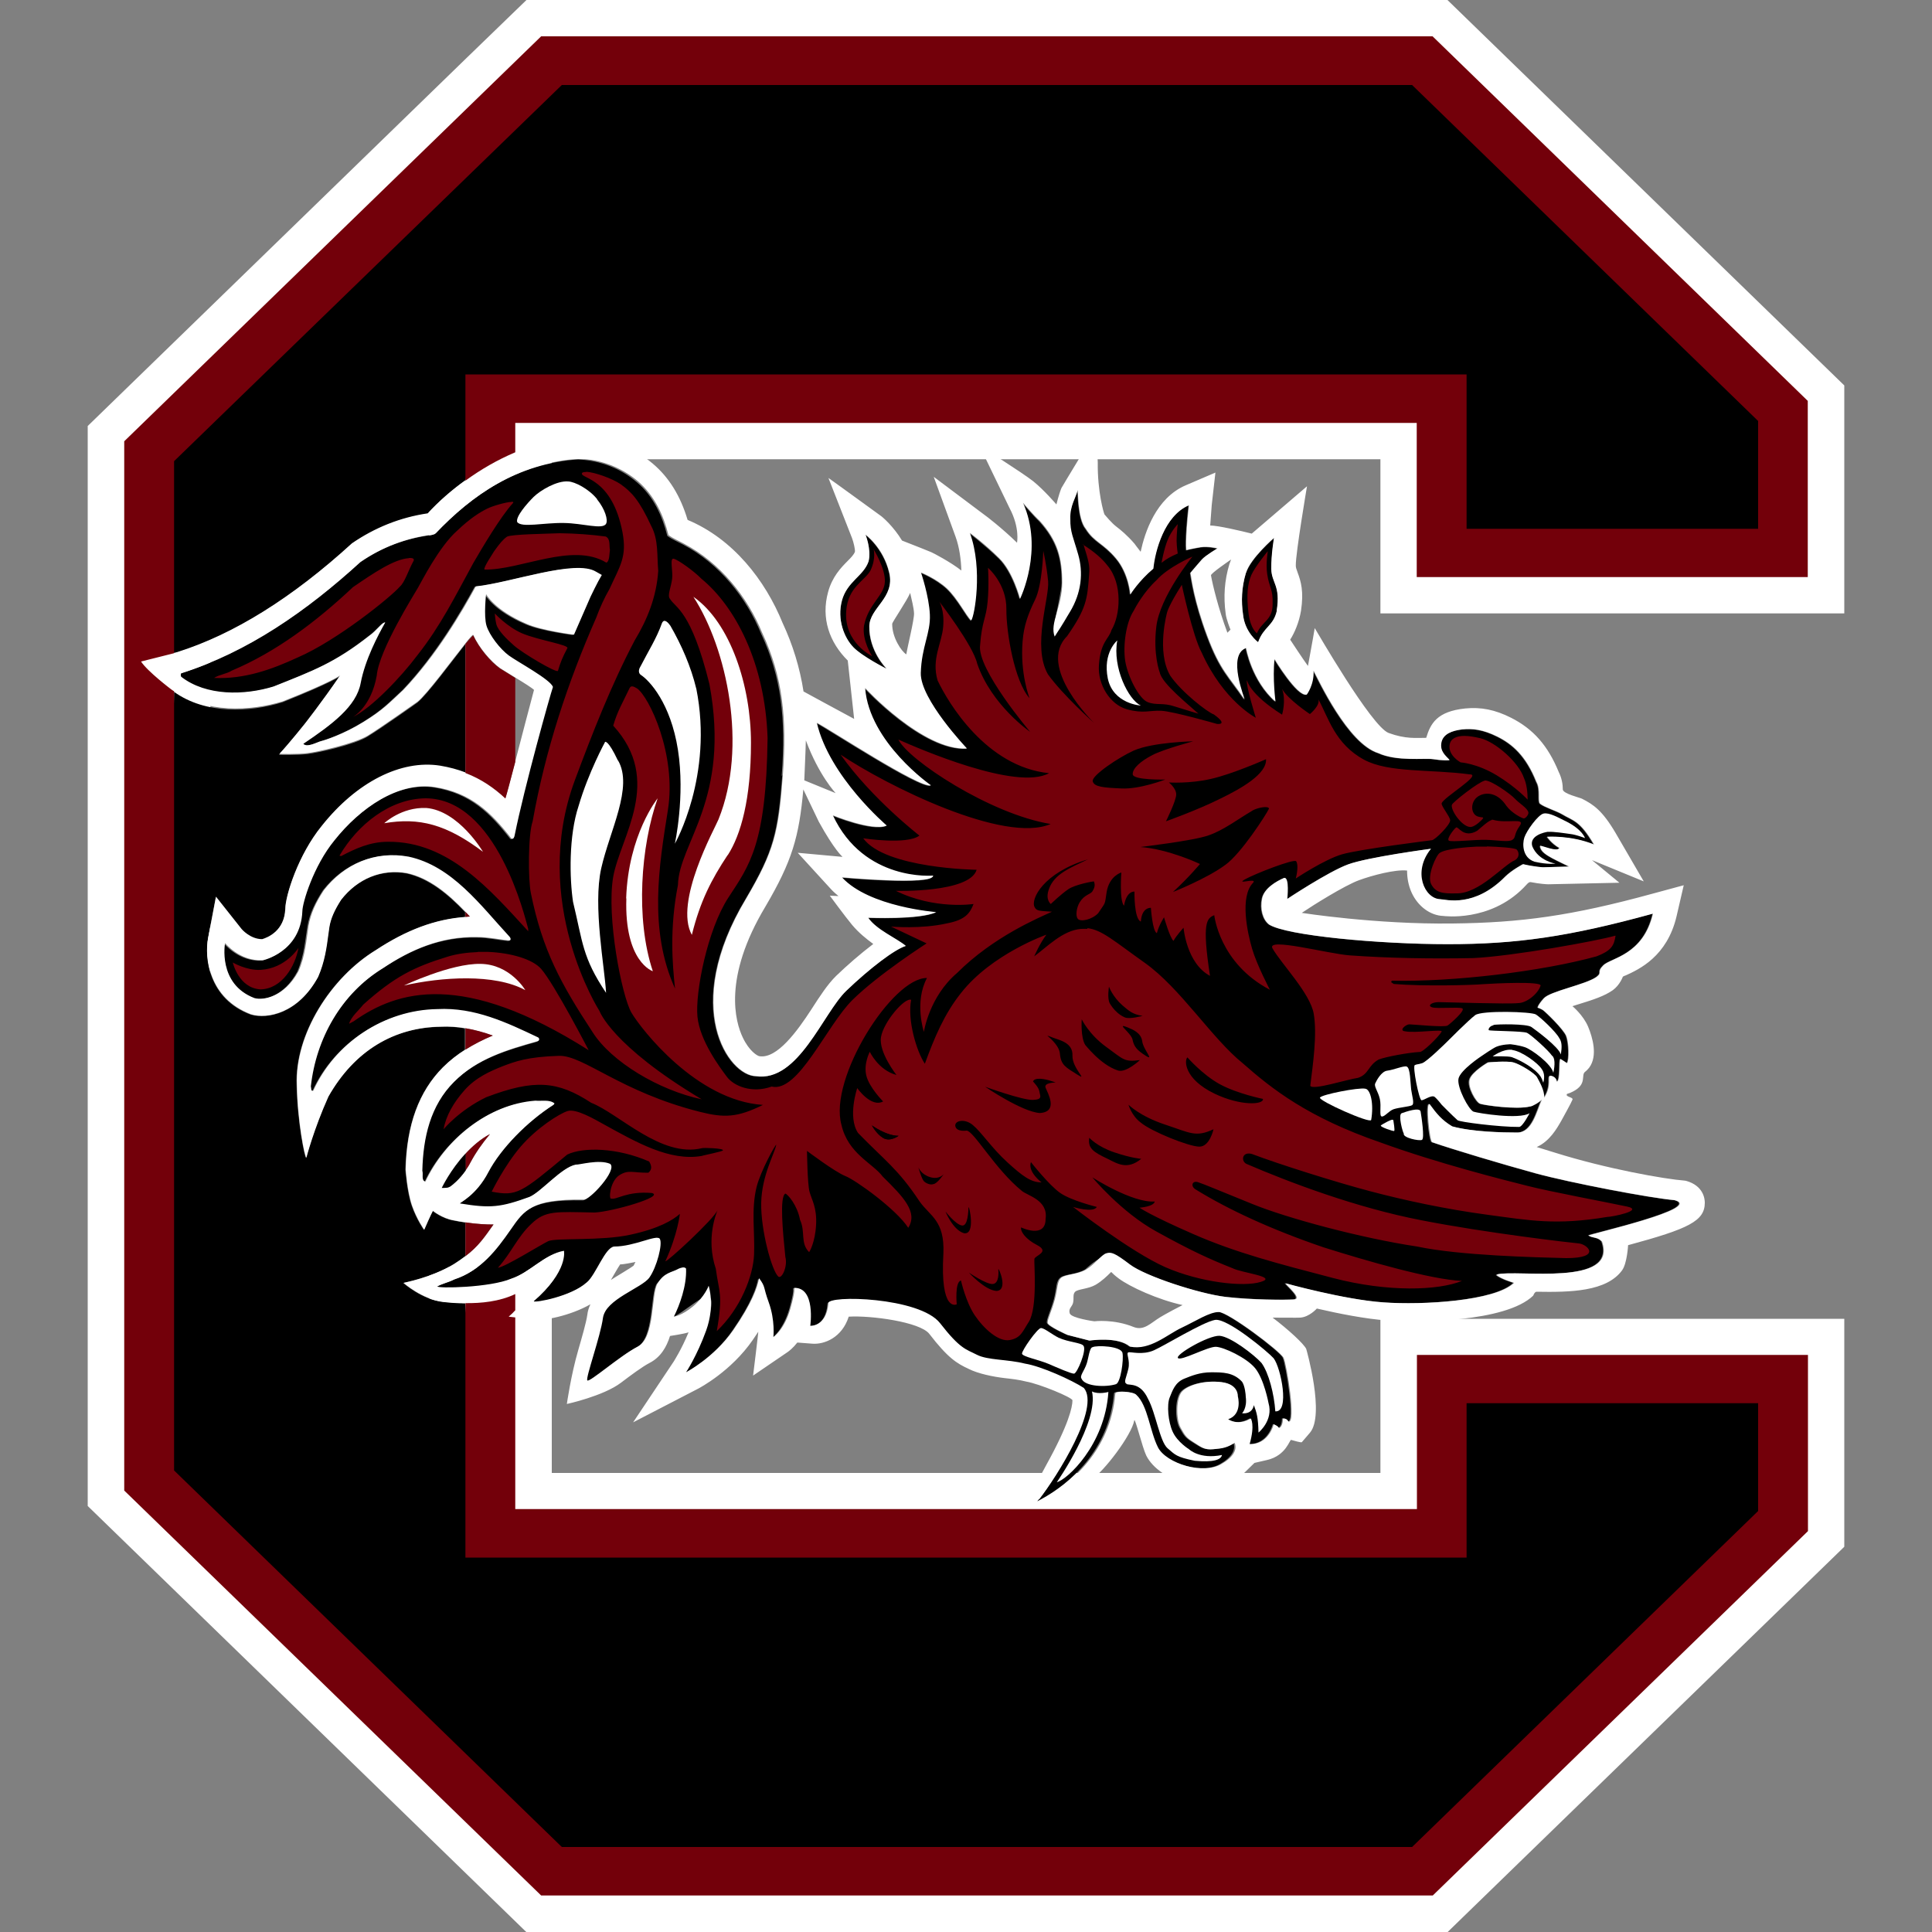 <?xml version="1.0" encoding="UTF-8"?>
<svg xmlns="http://www.w3.org/2000/svg" id="Layer_62" data-name="Layer 62" viewBox="0 0 100 100">
  <rect x="0" y="0" width="100" height="100" fill="#808080" stroke="none"/>
  <defs>
    <style>
      .cls-1 {
        fill: #fff;
      }

      .cls-2 {
        fill: #73000a;
      }
    </style>
  </defs>
  <path class="cls-1" d="M27.24,100l-22.7-22.05V22.05L24.16,2.99,27.25,0h47.67s20.54,19.95,20.54,19.95v11.8h-24.01v-7.98H28.56v.88l-1.15.49c-.77.33-1.51.75-2.21,1.26l-2.99,2.18v-11.09h55.58v7.99h11.32v-2.9l-16.79-16.3H29.84L10.89,24.68v50.64s18.95,18.4,18.95,18.4h42.48l16.79-16.3v-2.9h-11.32v7.99H22.21v-16.96l1.91.03s.07,0,.11,0c.68,0,1.23-.1,1.64-.29l2.69-1.28v12.23h42.89v-7.98h24.01v11.8l-20.54,19.95H27.24Z"></path>
  <g>
    <path d="M64.49,29.65c-.23.76-.25,1.48-.15,2.16.1.92.78,1.43.78,1.43.28-.8.79-.83.97-1.63.21-1.31-.27-1.43-.28-2.16-.01-.74.14-1.6.14-1.6,0,0-1.22,1.05-1.45,1.81"></path>
    <path d="M43.58,31.08c-.27,1,.13,1.94.58,2.41.45.47,1.7,1.11,1.7,1.11,0,0-.89-.89-.87-2.17.01-.96,1.34-1.47,1.03-2.77-.31-1.3-1.23-1.97-1.23-1.97,0,0,.31.76.16,1.38-.25.76-1.11,1.03-1.38,2.03"></path>
    <path d="M59.06,36.51c-2.15-4.6-2.61-1.36,0,0M27.35,48.09v.12M40.46,40.16c.22-2.97-.01-5.1-1.07-7.37-.76-1.86-2.16-3.62-4.03-4.6-.26-.14-.56-.26-.82-.45-.26-1.03-.71-2.05-1.59-2.79-.86-.73-1.9-1.11-3.02-1.17-3.16.21-5.53,1.86-7.44,3.87l-.17.05c-1.36.17-2.6.64-3.72,1.42-2.76,2.52-5.82,4.66-9.28,5.75-.03.05-.03.15,0,.19,1.29,1,3.26.97,4.79.5,2.05-.82,3.16-1.22,4.97-2.64.36-.25.71-.74.8-.67-.38.67-1.05,1.92-1.27,3.12-.22,1.21-1.47,2.14-2.97,3.15.2.22.74-.09.92-.14.18-.05,1.16-.35,2.21-1,1.05-.65,1.33-.99,2.06-1.66,1.73-1.82,3.03-4.06,3.74-5.35,1.83-.19,5.16-1.43,6.22-.76l.3.16c-.22.36-.59,1.12-.59,1.12l-.85,1.98s-1.65-.21-2.43-.55c-1.7-.72-2.12-1.55-2.12-1.55,0,0-.13,1.12.02,1.63.15.5.71,1.23,1.16,1.55.45.33,2.18,1.25,2.28,1.63-.13.35-1.48,5.17-1.98,7.67-.01.07-.06.24-.17.17-1.04-1.33-2.07-2.36-3.95-2.66-1.88-.29-3.86,1.07-5.21,2.76-1.09,1.33-1.65,3.23-1.66,3.67-.08,2.12-2.04,2.53-2.04,2.53-1.2.07-1.96-.89-1.96-.89,0,0-.4,2.12,1.52,2.85.46.13,1.56-.05,2.28-1.39.36-.84.41-1.69.52-2.34.11-.65.4-1.24.8-1.86,1.06-1.36,2.65-2.05,4.38-1.73,2.24.49,3.73,2.53,5.22,4.15.05.04.1.16.01.2-.54-.05-1.07-.18-1.66-.18-1.86-.04-3.43.64-4.88,1.61-2.17,1.33-3.48,3.67-3.75,6.13.03.07-.01.27.13.22,1.13-2.49,3.68-4.18,6.42-4.22,1.93-.1,3.6.7,5.22,1.47.06.05.07.13,0,.18-1.56.44-3.14.89-4.36,2.12-1.22,1.22-1.6,2.87-1.64,4.6.06.17-.07.5.16.56,1.03-2.19,3.25-4.01,5.69-4.19.31.03.73-.07.99.14l-.03.06c-1.37.87-2.75,2.28-3.39,3.5-.64,1.23-1.51,1.58-1.47,1.62,1.59.26,2.12.2,3.6-.34.62-.25,1.67-1.53,2.39-1.67.17.03,1.2-.29,1.78-.04.4.32-1.09,1.92-1.38,1.85-2.65-.04-3.04.51-3.77,1.56-.73,1.05-1.54,2.11-2.87,2.54-.3.16-.64.21-.93.39,0,.11,2.76.07,3.85-.4.99-.33,1.7-1.26,2.72-1.44,0,0,.24,1.06-1.57,2.61.05.1,1.95-.25,2.76-.98,6.21-4.4,1.95-1.14.83,1.84-.13.97-.91,3.1-.81,3.23.1.13,1.7-1.28,2.61-1.75.91-.47.68-2.71,1.03-3.28,1.55-1.69,1.52.33.84,1.73,1.18-.6,2.66-2.43,1.67.72-.47,1.3-1.04,2.16-1.04,2.16,0,0,1.46-.75,2.45-2.19.99-1.43,1.25-2.24,1.33-2.68.35.47.2.43.5,1.25.34.94.23,1.8.23,1.8,0,0,.57-.39.89-1.51.25-.9.2-1.03.17-1.04,1.14-.05.86,1.96.86,1.96,0,0,.84.07.94-1.16-.07-.44,4.73-.33,5.78,1.03,1.05,1.36,1.34,1.34,1.9,1.63.56.29,1.6.24,2.5.46.84.14,2.44.86,3.05,1.26.85,1.01-1.38,4.56-2.31,5.76-.02.03-.04.06-.06.08.06-.04.13-.07.2-.11,1.47-.8,3.52-2.53,3.77-5.48.01-.15.94-.11,1.09.07.59.54.71,1.9,1.12,2.72.42.81,2.39,1.46,3.34.83,0,0,.86-.46.63-1.06-.38.25-.61.29-1.08.33-.47.04-.64-.12-1.02-.35-.38-.24-.44-.31-.69-.76-.25-.45-.24-1.56.09-1.89.33-.33,1.18-.58,2.05-.47.87.11.83.73.83.73,0,0,.25.92-.51,1.19.59.36,1.18-.05,1.18-.05,0,0,.23.31-.06,1.33,1,.03,1.25-1.03,1.25-1.03,0,0,.24.09.27.2.22-.09.2-.49.2-.49,0,0,.2-.05.29.15.42.13-.09-2.96-.25-3.3-.16-.34-2.86-2.37-3.35-2.37-.49,0-1.18.47-1.92.81-.74.34-1.65,1.19-2.68.98-.62-.53-2.09-.31-2.09-.31l-1.13-.29s-1.02-.44-1.04-.63c-.02-.18.21-.63.37-1.22.15-.61.1-.94.34-1.12.24-.18.84-.15,1.28-.42,1.03-.93,1.45-.88,2.27-.26.79.6,3.57,1.51,4.96,1.68,1.39.16,3.04.16,3.52.14.48-.03-.35-.7-.43-.84,0,0,3.04.84,5.07.99,2.03.15,5.8-.07,6.76-1.01,0,0-.64-.18-.9-.4l.05-.04c1.02-.26,6.25.65,5.41-1.7-.22-.25-.47-.16-.69-.32.06-.07,5.98-1.41,4.46-1.82-1.25-.1-5.41-.9-7.2-1.39-1.78-.49-4.16-1.2-5.36-1.61-.14-.06-.35-2.07-.13-1.97.36.49.62.82,1.17,1.15,1.06.29,2.61.31,3.37.32.77,0,1-1.09,1.27-1.71-.11.14-.5.36-.6.36-.72.18-2.39-.06-2.59-.14-.2-.07-.68-.87-.54-1.27.14-.4.95-.87.95-.87,0,0,.97-.09,1.31,0,.34.09,1.1.55,1.22.77.11.21.39.67.37,1.06.42-.67.14-1.06.32-1.14.09,0,.31.07.35.31.19-.1.09-1.06.18-1.18,0,0,.18.11.34.22.13-.16.1-1.07-.04-1.42-.15-.35-1.03-1.21-1.2-1.33-.17-.1-.27-.12-.27-.12,0,0-.02-.1.31-.48.33-.38,2.17-.71,2.74-1.12.32-.25-.03-.22.35-.6.38-.38,2.06-.51,2.56-2.67-4.36,1.2-7.08,1.58-10.61,1.58s-8.37-.44-9.26-1.02c-.33-.26-.47-.81-.36-1.33.11-.53.74-.9,1.14-1.07.29-.05.16,1.09.16,1.09,0,0,2.12-1.41,3.15-1.79,1.03-.38,4.29-.81,4.29-.81-.98,1.2-.33,2.58.47,2.61.35.02,1.78.45,3.39-1.18.34-.34.91-.64.91-.64.62.15,1.03.16,1.03.16l1.35-.03c-.92-.46-1.47-.68-1.5-1.07.04-.04.89.34,1,.11-.42-.24-.64-.58-.64-.58,0,0,1.23-.09,2.43.4-.74-1.27-1.08-1.22-1.67-1.58-.3-.17-.87-.34-1.12-.53-.15-.14.04-.73-.19-1.13-.54-1.36-1.25-1.96-2.01-2.34-.76-.38-1.3-.43-1.82-.38-.52.06-1,.23-1.09.68-.09.45.22.67.42.9.02.04-.42.03-.85-.04-.44-.07-1.87.13-2.83-.31-1.59-.5-3.1-3.8-3.36-4.27.03.74-.35,1.24-.35,1.24-.49.12-1.67-1.84-1.67-1.84-.11,1.01.05,2.2.05,2.2-1.23-1.08-1.52-2.77-1.52-2.77-1.01.38-.05,2.65-.08,2.67-.79-1.17-1.25-1.47-1.93-3.29-.68-1.82-.81-2.93-.87-3.26,0,0,.41-.49.6-.7.19-.21.8-.57.8-.57,0,0-.47-.12-.87-.06-.4.07-.74.15-.74.15,0,0-.08-.43.13-2.32-1.26.54-1.75,2.37-1.84,3.28-.78.66-1.19,1.33-1.19,1.33,0,0-.07-1.08-.74-1.87-.67-.79-1.12-.82-1.56-1.52-.44-.53-.39-2.04-.43-2-.07.36-.41.82-.38,1.5-.01.69.15.93.41,1.85.26.92.18,1.95-.43,2.96-1.48,2.78-.41-.74-.4-1.52,0-1.25-.23-2.16-1.16-3.19-.3-.28-.87-.95-.87-.95,1.1,2.43-.15,4.97-.15,4.97,0,0-.36-1.4-1.08-2.1-.73-.71-1.52-1.31-1.52-1.31.69,1.88.23,4.37.07,4.53-.24-.22-.69-1.12-1.25-1.65-.56-.52-1.35-.83-1.35-.83,0,0,.43,1.23.46,2.19.03.96-.44,1.65-.47,3.01-.04,1.36,2.39,3.91,2.39,3.91-2.27.13-5.27-3.13-5.27-3.13.21,2.81,3.41,5.04,3.41,5.04-.59.16-5.28-2.92-5.91-3.24.64,2.79,3.62,5.32,3.62,5.32-.73.32-2.79-.53-2.79-.53,1.61,3.45,5.19,3.12,5.19,3.12,0,.52-4.72.09-4.72.09,1.41,1.54,4.88,1.8,4.88,1.8-.86.4-3.52.28-3.52.28.43.63,1.48,1.06,1.95,1.46-.57.17-1.87,1.16-3.08,2.32-1.21,1.16-2.48,4.74-4.67,4.42-1.41-.02-3.91-3.55-.51-9.2,1.45-2.46,1.66-3.41,1.89-6.38"></path>
    <path d="M73.09,3.44H29.07L7.81,23.4l1.2,10.42.15-.04c2.92-.92,5.95-2.81,9.04-5.63,1.18-.81,2.49-1.34,3.92-1.55.56-.61,1.23-1.2,1.97-1.73l1.08-4.42,49.43-.12.6,7.63,17.12.84-.24-7.01L73.09,3.44Z"></path>
    <path d="M74.83,79.64l-49.79-.36-.96-11.82c-.42,0-.82-.03-1.14-.07-1.09-.11-2.07-.98-2.07-.98,0-.01,1.47-.28,2.62-.98.23-.14.42-.28.59-.41v-1.74c-.2-.03-.4-.06-.63-.11-.58-.1-1.06-.49-1.06-.49,0,0-.12.21-.45.98,0,0-.38-.53-.63-1.25-.25-.72-.33-1.87-.33-1.87.06-2.31.69-4.04,1.93-5.28.36-.36.75-.66,1.15-.92v-1.11c-.41-.07-.83-.11-1.26-.08-2.39.03-4.46,1.22-5.82,3.62-.76,1.69-1.14,3.16-1.14,3.16-.07,0-.45-1.86-.49-3.76-.11-2.62,1.75-5.56,4.08-6.98,1.59-1.05,3.09-1.61,4.64-1.72v-.26c-.9-.94-1.87-1.74-3.03-2-1.29-.23-2.54.27-3.4,1.38-.34.53-.54.97-.61,1.42-.02.13-.04.28-.06.43-.08.61-.19,1.36-.52,2.14-1.02,1.9-2.63,2.19-3.47,1.94-2.2-.82-2.4-2.96-2.21-3.97l.4-2.11,1.33,1.68s.44.52,1.06.53c.29-.09,1.15-.44,1.2-1.58.01-.71.68-2.8,1.88-4.28,1.8-2.27,4.1-3.44,6.13-3.11.48.08.91.2,1.31.35v-6.68c-.66.84-1.98,2.62-2.48,3.02-.02.02-1.89,1.34-2.58,1.76-.69.42-2.6.84-3.11.9-.51.06-1.47.04-1.47.04.56-.62,1.3-1.54,1.3-1.54,0,0,.9-1.15,1.84-2.52,0,0-.38.31-2.96,1.34-1.7.53-3.98.63-5.61-.54l-.67,40.33,20.07,21.27h44.69l18.87-19.17v-6.73l-17.12-.12v8.27Z"></path>
  </g>
  <g>
    <path class="cls-1" d="M71.82,58.05c-.07.03-.37.2-.35.21-.02.08.64.3.69.28.05-.03-.03-.46-.04-.55-.02-.09-.23.03-.3.06"></path>
    <path class="cls-1" d="M57.34,35.12c.28,1.32,1.71,1.4,1.71,1.4-.64-.29-1.48-1.98-1.22-3.37,0,0-.76.62-.49,1.97"></path>
    <path class="cls-1" d="M31.98,39.36c-.51-1.08-.66-.96-.66-.96,0,0-.86,1.57-1.37,3.31-.52,1.55-.47,3.77-.29,4.97.51,2.1.47,2.86,1.71,4.71-.07-1.32-.69-4.49-.25-6.45.44-1.95,1.67-4.2.87-5.58"></path>
    <path class="cls-1" d="M30.91,25.84c-.42-.53-1.16-.91-1.5-.92-.58-.05-1.43.45-1.79.8-.36.36-.94,1.03-.85,1.3.22.31,1.38.03,2.41.05.99.01,2.01.36,2.19.04.11-.2-.05-.75-.47-1.27"></path>
    <path class="cls-1" d="M36.04,35.65c-.28-1.16-.76-2.25-1.34-3.26-.09-.13-.32-.42-.44-.13-.27.77-.73,1.49-1.09,2.2-.09.14-.16.33-.02.46.46.29,1.56,1.47,1.94,3.89.38,2.42-.16,4.86-.16,4.86,0,0,2.01-3.51,1.11-8.03"></path>
    <path class="cls-1" d="M60.05,68.18c-.48.29-.83.71-1.36.51-1.05-.43-2.05-.3-2.05-.3,0,0-1.19-.16-1.27-.41-.08-.25.12-.34.17-.54.06-.25-.03-.44.11-.58.14-.14.68-.14,1.06-.36.32-.19.57-.43.77-.63.07-.07-.02-.03.42.3.57.43,2.03,1.1,3.31,1.38-.11.05-.92.48-1.16.63M66.09,31.61c-.18.8-.69.83-.97,1.63,0,0-.69-.5-.78-1.43-.1-.68-.08-1.4.15-2.16.23-.76,1.45-1.81,1.45-1.81,0,0-.15.87-.14,1.6.01.74.49.85.28,2.16M63.44,31.76c.03.3.25.83.25.83l-.16.16c-.47-1.26-.76-2.46-.85-2.97-.02-.1,1.04-.82,1.04-.82,0,0-.08.23-.09.25-.25.83-.31,1.67-.19,2.55M46.91,33.87c-.25-.15-.74-.88-.73-1.58,0-.09.76-1.19.93-1.6.07.32.19.77.2,1.06.01.33-.34,1.73-.4,2.12M45.86,34.6s-1.25-.63-1.7-1.11c-.45-.47-.85-1.41-.58-2.41.27-.99,1.12-1.27,1.38-2.03.15-.62-.16-1.38-.16-1.38,0,0,.93.67,1.23,1.97.31,1.3-1.02,1.81-1.03,2.77-.02,1.28.87,2.17.87,2.17M43.27,41.06l-1.64-.67c0-.07.07-1.53.08-2.07.68,1.83,1.55,2.74,1.55,2.74M43.59,44.35l-2.3-.21,1.71,1.87c.13.15.4.37.4.37l-.45-.02s.81,1.1,1.16,1.52c.36.42.7.69,1.09.98-.66.5-1.36,1.11-1.92,1.65-.44.43-.85,1.06-1.28,1.73-.74,1.14-1.78,2.57-2.69,2.43-.12-.02-.53-.27-.86-.96-.39-.81-1.05-3.09,1.17-6.79,1.38-2.35,1.74-3.6,1.96-6.06l.8,1.67c.81,1.47,1.22,1.81,1.22,1.81M24.09,59.72c.36-.39.79-.76,1.27-1.02-.41.49-.75.99-1.01,1.47-.08.16-.17.29-.26.42-.32.46-.66.73-.79.82-.16.11-.41.06-.44.08,0,0,.44-.93,1.22-1.77M32.08,65.45c.28-.02.56-.08.81-.13-.03.07-.07.13-.1.19-.09.09-.98.61-1.17.74.06-.1.37-.65.47-.79M87.21,61.11c-1.05-.08-4.05-.61-6.73-1.45l-.94-.29c.67-.3,1.04-.95,1.29-1.39.07-.13.51-.92.56-1.06.06-.14-.4-.14-.28-.3.11-.03.21-.07.32-.13.73-.38.39-.84.61-1.01.09-.07.16-.15.21-.21.47-.62.17-1.6-.05-2.13-.26-.61-.81-1.06-.81-1.06.14-.05.29-.09.41-.13.65-.2,1.26-.4,1.68-.7.37-.27.52-.7.52-.7.05-.02.09-.05.14-.06.7-.32,2.15-.98,2.64-3.07l.37-1.6-1.59.43c-4.23,1.16-6.85,1.51-10.38,1.55-4,.05-7.8-.55-7.8-.55.56-.38,2.2-1.41,2.96-1.69.68-.25,1.88-.57,2.49-.5,0,.39.07.77.23,1.13.33.73.98,1.2,1.65,1.22.01,0,2.38.33,4.15-1.46.17-.17.26-.32.38-.29.47.09.8.11.9.11l3.68-.08-1.42-1.17,2.68,1.1-1.46-2.51c-.69-1.17-1.15-1.47-1.74-1.77-.09-.05-.99-.26-.99-.48,0-.26-.05-.58-.21-.9-.56-1.37-1.32-2.23-2.47-2.81-.83-.42-1.56-.56-2.37-.48-1.47.15-1.8.79-2.02,1.52-.53,0-1.06.07-1.94-.25-.89-.32-3.78-5.36-3.83-5.43,0,0-.14.84-.35,1.96-.21-.28-.92-1.36-.92-1.36.22-.35.46-.89.56-1.5.15-.99,0-1.51-.18-1.99-.06-.17-.09-.24-.09-.35-.01-.63.58-4.1.58-4.1,0,0-2.16,1.85-2.86,2.45-.55-.14-1.75-.42-2.15-.42l.08-1.07.19-1.67-1.54.66c-1.54.66-2.12,2.45-2.33,3.44-.16-.2-.32-.42-.32-.42-.38-.44-.7-.7-.96-.9-.22-.17-.53-.54-.59-.61-.04-.07-.37-1.18-.35-2.7-.02-.56-.08-1.65-.08-1.65,0,0-1.77,2.91-1.8,2.98-.14.34-.26.85-.26.85,0,0-.63-.74-1.2-1.2-.57-.45-2.79-1.85-2.79-1.85l1.56,3.23c.55,1.03.39,1.8.39,1.8-.77-.75-1.63-1.41-1.67-1.43l-2.64-1.98,1.13,3.1c.2.55.28,1.18.3,1.75-.56-.44-1.46-.91-1.56-.95,0,0-.93-.38-1.51-.6-.45-.74-1.01-1.22-1.1-1.28,0,0-2.71-1.97-2.71-1.96l1.22,3.11c.08.21.17.6.15.71-.05.14-.19.29-.38.48-.34.34-.8.82-1.01,1.61-.37,1.35.07,2.6,1.02,3.54l.33,3.02c-.77-.41-2.62-1.42-2.62-1.42-.19-1.23-.56-2.43-1.08-3.54-.9-2.22-2.57-4.36-4.92-5.34-.37-1.24-.96-2.2-1.8-2.91-1-.85-2.25-1.34-3.68-1.41-1.16.03-2.32.32-3.42.78-.92.39-1.79.89-2.58,1.47-.74.53-1.41,1.12-1.97,1.73-1.43.21-2.74.74-3.92,1.55-3.09,2.82-6.12,4.71-9.04,5.63l-.15.04-1.71.43c.34.52,1.56,1.44,1.56,1.44.05.04.11.06.15.1,1.63,1.16,3.92,1.06,5.61.54,2.58-1.02,2.96-1.34,2.96-1.34-.94,1.38-1.84,2.52-1.84,2.52,0,0-.74.93-1.3,1.54,0,0,.95.03,1.46-.04.52-.06,2.42-.49,3.11-.9.69-.42,2.56-1.75,2.58-1.76.5-.4,1.81-2.19,2.48-3.02.23-.3.39-.47.4-.44.31.67.9,1.36,1.39,1.72.07.05.42.26.79.49.43.26.89.55.97.64-.24.88-.64,2.44-.97,3.7-.24.92-.44,1.68-.51,1.89-.56-.54-1.23-1-2.07-1.32-.39-.15-.83-.27-1.31-.35-2.03-.32-4.33.85-6.13,3.12-1.2,1.47-1.87,3.57-1.88,4.28-.04,1.14-.9,1.49-1.2,1.58-.62,0-1.06-.52-1.06-.52l-1.33-1.68-.4,2.11c-.19,1.02.01,3.15,2.22,3.98.84.25,2.44-.05,3.47-1.94.34-.78.44-1.53.52-2.14.02-.16.04-.3.06-.43.07-.45.27-.89.61-1.42.86-1.11,2.12-1.61,3.4-1.38,1.16.25,2.13,1.06,3.03,2,.08.08.15.16.23.25-.08,0-.15.01-.23.02-1.55.11-3.05.67-4.64,1.72-2.32,1.42-4.19,4.36-4.08,6.98.03,1.9.41,3.76.49,3.76,0,0,.38-1.47,1.14-3.16,1.36-2.4,3.43-3.59,5.82-3.62.43-.02.85.01,1.26.08.48.08.95.22,1.42.38-.48.2-.96.44-1.42.73-.4.25-.79.55-1.15.91-1.24,1.25-1.88,2.98-1.93,5.29,0,0,.08,1.15.33,1.87.25.72.63,1.25.63,1.25.33-.76.45-.98.45-.98,0,0,.48.39,1.06.49.22.05.43.08.63.11.59.09,1.07.11,1.45.11-.47.65-.77,1.12-1.45,1.63-.17.13-.36.26-.59.41-1.14.71-2.62.97-2.62.98,0,0,.98.87,2.07.98.32.03.72.06,1.14.07.82.01,1.76-.08,2.58-.47.18-.08.36-.19.53-.31,0,0,.08.49-.53,1.15-.1.1-.21.21-.34.33l.34.04.91.1c.49.11,1.94-.19,2.97-.78-.08.17-.14.35-.16.54-.06.42-.29,1.2-.47,1.83-.38,1.3-.59,2.79-.59,2.79,0,0,1.89-.41,2.8-1.1.49-.37,1.1-.83,1.49-1.03.56-.29.87-.81,1.05-1.39,0,0,.74-.11.96-.19-.37.9-.76,1.49-.76,1.5l-2.11,3.16,3.38-1.75c.07-.04,1.69-.89,2.81-2.51.1-.15.2-.29.29-.43,0,.08-.27,2.27-.27,2.27l1.79-1.22c.07-.05.27-.2.5-.49l.79.06c.61.04,1.52-.31,1.87-1.4,1.14-.07,3.69.27,4.17.89.97,1.26,1.43,1.53,2.03,1.81.49.25,1.27.41,1.87.48.35.04.73.08,1.12.18.68.12,2.38.82,2.39.97,0,.35-.2,1.26-1.34,3.32-.18.32-.27.52-1.05,1.93,0,0,.29-.05.67-.13.93-1.19,3.17-4.75,2.31-5.76-.61-.4-2.21-1.13-3.05-1.26-.9-.23-1.93-.17-2.49-.46-.56-.29-.85-.28-1.9-1.63-1.05-1.36-5.85-1.47-5.78-1.03-.11,1.23-.94,1.16-.94,1.16,0,0,.29-2.01-.85-1.96.03.01.08.14-.17,1.04-.31,1.12-.89,1.51-.89,1.51,0,0,.1-.86-.24-1.8-.3-.82-.15-.78-.5-1.25-.08.44-.34,1.25-1.33,2.68-.99,1.43-2.45,2.19-2.45,2.19,0,0,.57-.86,1.04-2.16.47-1.3.13-2.32.13-2.32,0,0-.2.56-.8,1.06-.6.5-1,.54-1,.54.29-.58.67-1.59.63-2.49-.09-.11-.26-.04-.37,0-.39.22-.75.19-1.1.76-.35.57-.12,2.81-1.03,3.28-.91.47-2.5,1.88-2.61,1.75-.1-.13.68-2.27.81-3.24.13-.96,2.01-1.54,2.4-2.08.39-.55.7-1.76.54-2.01-.16-.24-1.31.4-2.36.4-.47.04-.94,1.44-1.41,1.85-.8.73-2.71,1.08-2.76.98,1.81-1.56,1.57-2.61,1.57-2.61-1.01.18-1.73,1.11-2.72,1.44-1.09.47-3.86.52-3.84.4.29-.17.63-.23.93-.39,1.33-.43,2.14-1.49,2.87-2.54.72-1.05,1.12-1.59,3.77-1.56.29.07,1.78-1.53,1.38-1.85-.58-.25-1.6.06-1.78.04-.73.14-1.78,1.41-2.39,1.67-1.49.54-2.02.6-3.6.34-.04-.04.83-.39,1.47-1.62.64-1.22,2.02-2.63,3.39-3.5l.03-.06c-.26-.21-.67-.11-.99-.14-2.44.18-4.66,2-5.69,4.19-.23-.06-.1-.39-.16-.56.04-1.73.42-3.38,1.64-4.6,1.22-1.23,2.8-1.68,4.36-2.12.07-.06.06-.13,0-.18-1.62-.77-3.29-1.57-5.22-1.47-2.74.04-5.29,1.73-6.42,4.22-.14.06-.1-.14-.13-.22.27-2.46,1.57-4.8,3.75-6.13,1.44-.96,3.02-1.65,4.88-1.6.59,0,1.11.13,1.66.18.09-.04.04-.15-.01-.2-1.49-1.61-2.97-3.66-5.22-4.14-1.73-.32-3.32.37-4.38,1.73-.41.62-.69,1.21-.8,1.86-.11.65-.15,1.5-.52,2.34-.73,1.34-1.82,1.52-2.28,1.39-1.92-.73-1.52-2.85-1.52-2.85,0,0,.76.96,1.96.89,0,0,1.95-.41,2.04-2.53,0-.43.57-2.34,1.66-3.67,1.34-1.69,3.33-3.06,5.21-2.76,1.88.3,2.91,1.33,3.95,2.66.11.07.16-.1.17-.17.5-2.49,1.85-7.31,1.98-7.67-.11-.38-1.83-1.3-2.28-1.63-.45-.33-1.01-1.05-1.16-1.55-.15-.51-.02-1.63-.02-1.63,0,0,.42.83,2.12,1.55.78.34,2.43.55,2.43.55l.86-1.97s.36-.76.58-1.12l-.3-.17c-1.07-.66-4.39.57-6.22.76-.71,1.3-2.01,3.53-3.74,5.35-.73.67-1.02,1.02-2.06,1.66-1.05.65-2.03.96-2.21,1-.18.04-.72.35-.92.14,1.5-1.01,2.75-1.94,2.97-3.15.23-1.21.89-2.46,1.27-3.13-.1-.07-.45.43-.8.67-1.81,1.42-2.92,1.82-4.97,2.64-1.53.47-3.5.5-4.79-.5-.03-.04-.03-.15,0-.19,3.46-1.09,6.52-3.23,9.28-5.75,1.12-.77,2.36-1.24,3.72-1.42l.17-.06c1.91-2.01,4.27-3.66,7.44-3.87,1.11.05,2.16.44,3.02,1.16.87.75,1.33,1.76,1.59,2.79.26.2.56.31.82.46,1.87.99,3.27,2.75,4.03,4.6,1.06,2.27,1.29,4.4,1.07,7.37-.22,2.97-.44,3.91-1.89,6.38-3.4,5.66-.9,9.18.51,9.2,2.19.32,3.46-3.26,4.67-4.42,1.21-1.16,2.51-2.15,3.08-2.32-.47-.4-1.52-.83-1.95-1.46,0,0,2.66.11,3.52-.29,0,0-3.47-.26-4.88-1.8,0,0,4.73.43,4.72-.09,0,0-3.58.33-5.19-3.12,0,0,2.06.84,2.79.53,0,0-2.97-2.52-3.62-5.32.63.31,5.32,3.4,5.91,3.24,0,0-3.2-2.22-3.41-5.04,0,0,3.01,3.26,5.27,3.13,0,0-2.43-2.55-2.39-3.91.04-1.36.51-2.05.47-3.01-.04-.96-.46-2.19-.46-2.19,0,0,.79.31,1.35.83.56.53,1.01,1.44,1.25,1.65.16-.16.62-2.65-.07-4.53,0,0,.8.59,1.52,1.31.72.7,1.08,2.1,1.08,2.1,0,0,1.24-2.53.15-4.97,0,0,.57.67.87.94.93,1.03,1.16,1.94,1.16,3.19s-.66,2.11-.39,2.8c0,0,.17-.26.79-1.28.61-1.01.69-2.05.43-2.96-.26-.92-.42-1.16-.41-1.85-.03-.68.31-1.14.38-1.49.03-.04-.02,1.47.43,2,.44.7.89.73,1.56,1.53.67.79.74,1.87.74,1.87,0,0,.41-.68,1.19-1.34.09-.91.57-2.74,1.84-3.28-.21,1.89-.13,2.32-.13,2.32,0,0,.34-.09.74-.15.4-.06.87.06.87.06,0,0-.61.36-.8.57-.19.21-.6.7-.6.7.06.34.19,1.44.87,3.26.68,1.82,1.15,2.12,1.93,3.29.03-.01-.93-2.29.08-2.66,0,0,.29,1.69,1.52,2.77,0,0-.16-1.2-.05-2.2,0,0,1.18,1.96,1.67,1.84,0,0,.39-.51.35-1.24.26.46,1.77,3.77,3.36,4.27.96.44,2.39.25,2.83.31.43.07.87.08.85.04-.2-.22-.51-.44-.42-.9.09-.45.57-.62,1.09-.68.52-.05,1.06,0,1.82.38.76.38,1.47.98,2.01,2.34.23.4.05.99.19,1.13.25.19.82.36,1.12.53.59.36.93.31,1.67,1.58-1.2-.49-2.43-.4-2.43-.4,0,0,.22.34.64.58-.11.23-.95-.15-1-.11.02.4.58.62,1.5,1.07l-1.35.04s-.42-.02-1.03-.16c0,0-.56.29-.91.63-1.61,1.63-3.05,1.2-3.39,1.18-.8-.03-1.45-1.41-.47-2.61,0,0-3.26.43-4.29.81-1.03.38-3.15,1.79-3.15,1.79,0,0,.13-1.14-.16-1.09-.4.17-1.04.54-1.14,1.07-.11.52.03,1.08.36,1.34.89.58,5.73,1.02,9.26,1.02s6.25-.38,10.61-1.58c-.5,2.15-2.18,2.29-2.56,2.67-.38.38-.03.35-.35.6-.57.41-2.42.74-2.74,1.12-.33.37-.31.48-.31.48,0,0,.11.02.27.12.16.12,1.05.98,1.2,1.33.14.34.17,1.25.04,1.42-.15-.11-.34-.22-.34-.22-.09.13.01,1.08-.18,1.18-.04-.25-.26-.31-.35-.31-.17.07.11.47-.31,1.14.02-.39-.26-.85-.37-1.06-.11-.21-.88-.68-1.22-.77-.34-.09-1.31,0-1.31,0,0,0-.82.47-.95.87-.14.4.34,1.2.54,1.27.2.07,1.87.32,2.59.14.1,0,.49-.22.6-.36-.27.62-.5,1.71-1.27,1.71-.76,0-2.31-.03-3.37-.32-.55-.33-.81-.66-1.17-1.15-.21-.11,0,1.91.13,1.97,1.2.41,3.58,1.12,5.36,1.61,1.79.49,5.95,1.28,7.2,1.39,1.52.42-4.4,1.75-4.46,1.83.21.15.47.06.69.31.84,2.35-4.39,1.44-5.41,1.7l-.04.04c.26.21.9.4.9.4-.96.94-4.73,1.16-6.76,1.01-2.03-.14-5.07-.99-5.07-.99.07.14.91.82.43.84-.48.03-2.13.03-3.52-.13-1.39-.17-4.17-1.08-4.96-1.68-.79-.6-.97-.66-1.23-.58-.26.08-.6.58-1.04.84-.44.26-1.04.24-1.28.42-.23.18-.18.52-.34,1.12-.16.6-.39,1.04-.37,1.22.03.18,1.04.63,1.04.63l1.13.29s1.47-.23,2.09.31c1.03.22,1.94-.64,2.68-.98.74-.35,1.43-.81,1.92-.81.49,0,3.19,2.03,3.35,2.37.16.34.67,3.42.25,3.3-.09-.2-.29-.15-.29-.15,0,0,.02.4-.2.49-.03-.11-.27-.2-.27-.2,0,0-.25,1.05-1.25,1.03.29-1.02.06-1.33.06-1.33,0,0-.58.4-1.17.04.76-.26.5-1.19.5-1.19,0,0,.05-.62-.83-.73-.87-.11-1.72.14-2.04.47-.33.33-.34,1.43-.09,1.89.25.45.31.52.69.76.38.24.54.4,1.02.35.47-.04.7-.08,1.09-.33.24.6-.63,1.06-.63,1.06-.95.64-2.92,0-3.34-.82-.42-.82-.53-2.18-1.12-2.72-.14-.18-1.08-.23-1.09-.07-.25,2.95-2.3,4.67-3.77,5.48.48-.1,1.06-.24,1.42-.38.69-.28.5-.25,1.13-.66.63-.41,2.06-2.28,2.2-3.05.03-.19.42,1.41.62,1.82.34.67,1.15,1.22,2.17,1.48,1,.26,1.95.15,2.6-.29l.83-.81.65-.15c1-.23,1.17-1.07,1.25-1.04.18.05.49.14.55.12l.42-.49c.79-.92-.18-4.31-.19-4.34-.12-.26-.91-.99-1.74-1.62.59,0,1.23.01,1.43,0,.47-.03.86-.47.86-.47,1.08.25,2.51.54,3.67.62,1.5.11,6.1.1,7.53-1.29,0,0,.07-.2.17-.2,1.74.03,3.62,0,4.43-1.11.26-.36.31-1.3.31-1.3,3.14-.85,3.97-1.25,3.97-2.2,0-.2-.07-.88-.97-1.13"></path>
    <path class="cls-1" d="M78.28,54.34c-.49-.07-1.02.34-1.02.34,0,0,.8-.03,1,.04.2.07.93.39,1.35.84.11.12.18.2.27.48.1-.35.01-.58-.07-.69-.18-.31-1.04-.94-1.53-1"></path>
    <path class="cls-1" d="M77.3,53.05c.18-.04,1.72-.07,1.97.11.25.18,1.4,1.02,1.52,1.42.06-.4.06-.65-.09-.86-.18-.33-.96-1.06-1.2-1.21-.23-.15-2.79-.22-3.14.03-.35.26-1.48,1.4-1.48,1.4,0,0-1.02,1.01-1.27,1.09-.26.08-.25.04-.38.1-.13.05.22,1.82.35,1.82s.51-.29.67-.18c.15.12.37.41.37.41,0,0,.54.55.82.8.06.09,2.19.36,3.19.35.18,0,.54-.71.54-.71-.54.34-2.65,0-2.9-.08-.25-.1-.86-1.25-.78-1.7.08-.45,1.21-1.19,1.21-1.19,0,0,.58-.4.75-.47.32-.13.74-.13.74-.13,0,0,.39.04.73.15.35.11,1.38.87,1.48,1.33.09-.4.09-.79-.07-.89-.18-.27-1.07-1.07-1.29-1.18-.22-.1-1.94-.09-1.98-.14-.04-.05.05-.22.24-.25"></path>
    <path class="cls-1" d="M72.82,55.2c-.2-.04-.65.17-1.03.22-.29.04-.54.5-.61.66-.07.16.15.41.24.8.09.4-.05.91.11.91s.35-.29.61-.38c.28-.09.8-.13.94-.2.15-.07,0-.51-.04-.83-.04-.32-.04-1.13-.23-1.17"></path>
    <path class="cls-1" d="M72.66,58.67c-.07.22.8.4.94.33.15-.07-.03-1.23-.07-1.47-.05-.24-.78.02-.98.09-.2.07.06,1.01.11,1.05"></path>
    <path class="cls-1" d="M70.97,57.98c.15-.84-.03-1.61-.31-1.63-.35-.07-2.24.3-2.34.46-.09.16,2.6,1.36,2.65,1.16"></path>
    <path class="cls-1" d="M54.83,69.26c-.42-.21-.77-.52-.95-.52s-1.01,1.18-.98,1.33c.03.15.86.31,1.36.52.49.21,1.17.51,1.33.51s.67-1.23.49-1.44c-.08-.16-.83-.2-1.25-.41"></path>
    <path class="cls-1" d="M57.36,72.05s-.51.14-.84-.03c.37,1.56-1.82,4.7-1.82,4.7.53-.13,2.49-1.92,2.67-4.67"></path>
    <path class="cls-1" d="M58.31,71.64c.18.07.72-.08,1.11.76.4.73.61,2.21,1.01,2.56.4.34.44.45,1.41.65.96.09,1.36-.05,1.41-.3-1.16.24-1.71-.3-1.71-.3,0,0-.6-.37-.84-.9-.24-.52-.31-1.4-.16-1.77.15-.36.27-.78.76-.98.35-.14.79-.33,1.39-.33s1.15,0,1.6.49c.15.22.19.68.19.78.08.58-.19.85-.19.85,0,0,.51.09.61-.42.15.4.22.63.24,1.42,0,0,.78-.63.52-1.52,0,0-.23-1.25-.7-1.82-.45-.54-1.61-1.08-2.02-1.1-.42-.02-1.83.76-1.97.58-.14-.18,1.57-1.17,2.15-1.15.58.04,1.81,1,2.17,1.4.38.51.66,1.62.72,2.51.76.07.29-2.27-.09-2.75-.25-.29-2.41-2.11-3.04-1.98-.64.12-2.59,1.32-3.15,1.57-.61.27-1.22.06-1.33.11-.13.05.11.4,0,.86-.11.47-.26.69-.08.77"></path>
    <path class="cls-1" d="M57.77,71.64c.23-.08.4-1.24.33-1.61-.07-.36-1.33-.41-1.55-.3-.16.02-.21.57-.3.84-.13.4-.38.64-.27.79.17.42,1.29.45,1.8.28"></path>
    <path class="cls-1" d="M80.13,43.06c.23-.03.87.07,1.16.11.29.03.75.21.75.21,0,0-.13-.44-.97-.86-.41-.2-.89-.48-1.18-.41-.29.07-.88.9-.99,1.24-.11.34-.1,1.04.52,1.25.69.16,1.09.1,1.09.1,0,0-.89-.14-1.2-.9-.16-.54.6-.72.83-.75"></path>
  </g>
  <path class="cls-2" d="M28.01,1.88L6.43,22.84v54.31l21.58,20.96h46.15l19.42-18.86v-9.12h-20.24v7.98H26.67v-9.92l-.34-.04c.14-.12.24-.22.34-.33v-.84c-.82.39-1.76.48-2.58.47v13.17h51.82v-7.99h15.09v5.58l-17.91,17.39H29.08l-20.07-19.49v-40.33s-.1-.06-.15-.1c0,0-1.22-.92-1.56-1.44l1.71-.43v-9.94L29.08,4.4h44.01l17.91,17.39v5.58h-15.09v-7.99H24.09v5.5c.79-.58,1.66-1.08,2.58-1.47v-1.52h46.66v7.98h20.24v-9.12L74.15,1.88H28h0ZM30.35,24.43c-.14,0-.23.02-.23.08-.04.27,1.56.22,2.1,3.04.24,1.28-.13,1.74-.67,2.93-.27.47-.5.97-.69,1.49-1.47,3.34-2.63,6.83-3.29,10.54-.24.68-.24,3.03-.09,3.73.6,2.95,1.55,4.68,3.19,7.18.97,1.54,3.44,3.01,5.65,3.48-4.67-2.79-5.29-4.57-5.29-4.57,0,0-3.62-5.65-1.27-11.96.91-2.44,1.87-4.9,3.09-7.22.66-1.09,1.13-2.26,1.22-3.6-.07-.78.02-1.61-.36-2.32-.61-1.32-1.01-1.76-1.59-2.17-.44-.3-1.35-.62-1.77-.64h0ZM26.47,25.98c-.25,0-.99.21-1.26.35-.36.18-.86.48-1.55,1.14-.94.83-1.86,2.67-2.02,2.94-.15.27-2.03,3.24-2.14,4.56-.29,1.63-1.23,2.14-1.23,2.14.96-.46,2.5-2.08,3.33-3.19,1.21-1.53,1.96-3.06,2.9-4.78.46-.79,1.39-2.37,2.04-3.09.06-.06.02-.08-.06-.08ZM60.97,27.12s-.34.35-.53.82c-.19.46-.32,1.19-.32,1.19.3-.23.49-.33.84-.48,0,0-.05-.29-.06-.66,0-.37.06-.87.06-.87h0ZM28.98,27.6c-.71.03-2.53.05-2.74.18-.2.14-.38.35-.67.76-.03.07-.58.86-.49.94,1.84.04,4.55-1.43,6.3-.36.18-.04.16-.52.19-.66-.05-.22.04-.57-.22-.69-.74-.1-1.57-.16-2.38-.17h0ZM56.08,28.18c.25.82.34,1.07.29,1.58-.09,1.25-.14,1.74-1.14,3.17-1.59,1.59,1.4,4.49,1.4,4.49,0,0-1.6-1.42-2.39-2.52-.83-1.45.09-3.97.01-4.82-.08-.85-.25-1.56-.25-1.56,0,0-.05,1.75-.42,2.51-.37.76-.59,1.37-.65,2.16-.14,1.69.36,2.95.36,2.95-.78-.87-1.21-3.41-1.2-4.6.02-1.32-.95-2.15-.95-2.15,0,0,.06.87-.02,1.75-.08.88-.3,1.02-.39,2.25-.18,1.23,2.59,4.49,2.59,4.49,0,0-2-1.37-2.74-3.53-.22-.96-1.96-3.21-1.96-3.21,0,0,.27.42.2,1.29-.07.87-.62,1.68-.29,2.79.54,1.14,2.51,4.47,5.77,4.8-1.69.93-6.76-1.28-7.8-1.74.5,1.04,4.72,3.85,7.88,4.37-2.4,1.04-8.47-1.98-10.87-3.59,1.62,2.29,4.08,4.19,4.08,4.19-.65.49-2.91.14-2.91.14,1.14,1.57,5.87,1.63,5.87,1.63-.36,1.2-4.18,1.09-4.18,1.09,2.01.99,4.02.68,4.02.68-.18.47-.42.82-1.36,1-1.35.31-2.91.17-2.91.17l1.84.87s-2.48,1.59-3.83,2.92c-1.35,1.33-2.81,4.83-4.19,4.49-1.02.37-1.97-.03-2.32-.51-.35-.47-1.4-1.86-1.52-3.11-.12-1.25.51-4.49,1.6-6.16,1.09-1.67,1.96-2.75,2.03-8.26-.13-3.9-1.68-6.81-3.42-8.24-.41-.42-1.22-.99-1.44-1.04-.22-.05-.03.64-.08,1.03-.05.44-.27.88-.11,1.05.29.48,1.09.58,2.04,4.41,1.11,5.98-1.58,8.21-1.63,10.4-.44,2.25-.29,4.06-.15,5.36-1.38-3.05-.83-6.36-.37-9.24.46-2.88-.98-5.88-1.6-6.3-.12-.06-.3-.2-.39,0-.33.7-.63,1.19-.84,1.93,2.61,2.85.37,5.75,0,7.82-.36,2.06.44,6.16.94,7.03.51.87,3.38,4.56,6.81,4.78-1.32.65-1.99.68-3.26.36-4.13-1.04-6.03-2.94-7.3-2.9-1.63.05-2.26.29-2.92.54-.65.26-1.38.58-1.96,1.23-.58.65-.97,1.34-1.09,2.03,0,0,.8-.98,2.21-1.66,2.5-.95,3.7-.84,5.43.29,1.45.57,3.62,2.86,5.73,2.35.07-.03,1.12,0,1.09.11,0,.06-1.04.26-1.09.29-1.66.29-3.38-.7-5.07-1.63-.47-.26-1.45-.84-1.89-.69-.43.14-1.59.87-2.43,1.85-.83.97-1.49,2.32-1.49,2.32,1.31.25,1.52.07,3.91-1.92.83-.4,2.6-.36,4.24.36.11.18.18.4-.04.58-.82.01-1.03-.18-1.52.14-.48.33-.54,1.27-.4,1.2.29.07.8-.4,2.1-.29.69.18-2.06.97-2.97,1.01-2.01-.04-2.54-.11-3.26.58-.73.68-1.05,1.52-1.74,2.28.4-.05,2.21-1.19,2.61-1.38.4-.18,2.75,0,4.24-.33,1.49-.32,2.21-.76,2.57-1.08,0,0-.11,1.05-.75,2.45.03.1,2.53-2.19,2.71-2.66-.06.14-.63,1.47-.1,3.05.16,1.23.39,1.28.05,3.23,1.23-1.17,1.88-2.84,1.93-3.96.05-1.12-.16-2.32.13-3.5.21-.83.98-2.22,1.02-2.19-.09.47-.75,1.59-.78,3-.03,1.41.55,3.54.89,3.83.18.13.49-.54.36-1.02-.13-1.28-.31-3.12,0-3.28.13.04.62.6.76,1.36.29.62,0,1.2.47,1.67.02-.02.31-.5.36-1.41.05-.91-.23-1.3-.34-1.72-.11-.41-.13-2.11-.13-2.11,0,0,1.43,1.08,1.98,1.3.54.21,2.64,1.72,3.26,2.68.51-.8-.23-1.58-1.32-2.65-.52-.7-1.8-1.18-2.14-2.69-.66-2.39,2.63-7.61,4.43-7.59-.67,1.25-.16,2.79-.16,2.79,0,0,.27-1.82,1.72-3.05,1.89-1.89,4.24-2.86,4.91-3.17-.63-.05-.79-.02-.9-.24-.22-.41.46-1.78,2.76-2.47-.92.44-1.74.76-2.01,1.52-.22.57.09.79.09.79,0,0,.54-.52.9-.76.35-.25,1.32-.42,1.33-.41.08.19.03.35-.08.52-.11.16-.41.16-.66.57-.15.25-.23.69-.09.85.14.17.73.04,1.05-.29.41-.62.33-.39.44-1.1.14-.84.76-1.01.76-1.01,0,0-.11,1.47.14,1.72.13-.79.54-.73.54-.73,0,0-.03,1.41.33,1.55.05-.76.52-.71.52-.71,0,0,.08,1.22.31,1.31.1-.41.37-.82.37-.82,0,0,.3,1.06.49,1.22.14-.27.52-.68.52-.68,0,0,.15,1.84,1.37,2.49-.43-2.79-.16-2.98.22-3.14,0,0,.26,2.49,2.88,3.86,0,0-.68-1.29-.92-2.12-.24-.82-.66-2.71.06-3.43.2-.26-.94.13-.44-.16.51-.29,2.57-1.09,2.66-.94.13.19.03.7-.02.89,0,0,1.47-.98,2.39-1.25.93-.27,4.65-.73,4.65-.73.16,0,.98-.82.95-1.04-.03-.22-.47-.73-.44-.87.09-.31,2.15-1.51,1.44-1.5-2.01-.27-4.19-.07-5.46-.76-1.51-.82-1.84-2.18-2.36-3.12.1.32-.44.76-.44.76,0,0-1.13-.75-1.44-1.3.22.61,0,1.33,0,1.33-1.7-1.07-1.82-1.79-1.82-1.79-.07.25.46,1.95.46,1.95,0,0-1.67-.86-2.8-3.37-.47-.86-1.03-3.51-1.03-3.51-.68,1.07-.76,1.42-.76,1.42,0,0-.57,2.03.16,3.28.57.84,1.93,1.9,2.26,2.01.79.57.16.49.16.49,0,0-2.26-.65-2.88-.68-.62-.03-.92.16-1.79-.08-.87-.25-1.51-1.28-1.44-2.28.08-1.23.52-1.35.65-1.82.46-.76.59-2.4-.21-3.34-.25-.33-.67-.71-1.28-1.09h0ZM45.21,28.4s.16.47-.16,1.14c-.31.54-1.16.85-1.25,2.08-.13,1.65,1.34,2.34,1.34,2.34,0,0-.53-.8-.42-1.57.22-1.13,1.05-1.56,1.08-2.27.04-.7-.6-1.72-.6-1.72h0ZM65.61,28.54s-.65.79-.84,1.22c-.19.44-.27,1.01-.14,2.04.11.77.43.98.43.98.24-.61.82-.67.81-1.52.03-.76-.18-.85-.28-1.55-.08-.52.03-1.17.03-1.17h0ZM61.72,28.81s-1.26.54-1.86,1.22c-.64.59-1.08,1.38-1.19,1.6-.39.6-.55,1.78-.43,2.58.13.8.71,1.95,1.16,2.13.45.18.79.02,1.38.22.6.19,1.25.38,1.25.38-.5-.46-1.89-1.56-2-2.13-.02-.05-.35-.95-.18-2.37.18-1.56,1.87-3.63,1.87-3.63h0ZM21.17,28.89c-.78.05-1.83.77-2.9,1.5-1.9,1.79-3.99,3.36-6.27,4.32-.29.18-.64.2-.92.38,1.58.07,2.99-.44,4.33-1.06,2.04-.88,4.82-3.13,5.29-3.67.25-.22.44-.84.69-1.3,0,0,.15-.2-.22-.18h0ZM25.61,31.74s.02.33.08.57c.09.34.57.8.9,1.09.44.4,2.25,1.47,2.29,1.32.13-.44.24-.71.48-1.16.15-.18-1.46-.41-2.34-.78-.78-.34-1.41-1.03-1.41-1.03h0ZM24.49,32.89s-.17.15-.4.44v6.68c.84.32,1.5.79,2.07,1.32.07-.22.27-.97.51-1.89v-4.35c-.36-.23-.71-.44-.79-.49-.49-.35-1.08-1.04-1.39-1.72h0ZM75.8,38.09c-.41,0-.72.13-.77.47-.08.55.57.9.57.9,0,0,.84.05,1.87.67,1.03.63,1.6,1.26,1.6,1.26,0-.37-.05-.82-.19-1.12-.27-.81-1.47-1.87-2.26-2.06-.3-.07-.58-.12-.83-.12h0ZM76.84,40.41c-.31.06-1.69,1.14-1.69,1.25-.05.19.19.57.36.76.16.19.43.42.65.38.22-.04.55-.36.59-.43.07-.09-.07-.05-.19-.09-.48-.08-.5-.88.06-1.12.35-.16.91-.12,1.35.55.28.38.79.63.89.65.1.02.27-.2.25-.31-.05-.23-.48-.47-.7-.71-.22-.24-1.27-.99-1.57-.94h0ZM22.03,41.32c-1.85.02-3.52,1.36-4.46,2.97l.09.02c.74-.39,1.5-.74,2.42-.74,3.15-.03,5.29,2.49,7.26,4.63v-.12c-.17-.61-1.63-6.75-5.31-6.76h0ZM77.22,42.44c-.18.04-.51.35-.76.56-.7.41-.98-.24-1.09-.17-.11.07-.51.59-.38.68.13.09,1.34-.06,1.95-.04.62.02,1.14.13,1.34,0,.2-.13.06-.27.38-.72.33-.46-.66-.1-1.39-.32-.02,0-.04,0-.07,0h0ZM76.96,43.82c-.21,0-.39,0-.51,0-.49.02-1.6.11-1.92.32-.18.09-.69,1.2-.45,1.63.23.43.58.49,1.28.47,1.2.04,2.46-1.48,3.06-1.72.25-.16.2-.42.09-.54-.08-.1-.93-.15-1.55-.17h0ZM24.09,47.2v.26c.08,0,.15-.02.23-.02-.08-.08-.15-.16-.23-.24ZM56.29,48.08c-.11-.01-.22,0-.34,0-.95.08-1.74.92-2.42,1.42,0,0,.29-.67.63-1.12,0,0-2.83.99-4.42,3.02-.87,1.09-1.38,2.32-1.87,3.66-.44-.66-.91-2.27-.71-3.31-.34-.13-1.43,1.15-1.56,1.93-.13.78.8,1.96.8,1.96-.94-.25-1.38-1.2-1.38-1.2,0,0-.33.62-.18,1.23.15.62.87,1.34.87,1.34-.62.34-1.34-.69-1.34-.69,0,0-.51,1.49.04,2.32,1.41,1.45,2.06,1.85,3.19,3.55.54.76,1.3.98,1.23,2.68-.18,3.11.69,2.64.69,2.64,0,0-.11-1.16.22-1.23,0,0,.25,1.12.72,1.81.47.69,1.23,1.38,1.81,1.27.58-.11.66-.45.98-.94.47-.75.26-3.08.29-3.26.04-.18.83-.36.13-.72-.56-.29-.86-.68-.82-.91,0,0,1.27.61,1.27-.44.14-.98-.94-1.2-1.23-1.45-1.38-1.12-2.5-3.12-2.86-3.12,0,0-.51.08-.58-.22-.07-.29.47-.43.9-.07.44.36.98,1.19,1.78,1.92.8.73,1.23,1.05,1.78,1.05,0,0-.73-.54-.55-1.05,0,0,.94,1.2,1.52,1.6.58.4,1.89.72,1.89.72-.18.33-1.23,0-1.23,0,0,0,2.97,2.32,4.78,3.12,1.81.79,4.05,1.04,4.94.76.9-.27-.98-.46-1.47-.71-1.21-.48-2.11-.89-3.94-1.9-1.82-1-3.31-2.8-3.31-2.8,0,0,2.06,1.33,3.23,1.25-.05.27-.79.32-.79.32,0,0,.53.38,2.77,1.36,2.24.98,4.42,1.54,7.25,2.28,2.83.74,5.44.65,6.67.15-1.6-.07-4.92-1.03-7.17-1.74-2.75-.94-4.93-1.96-6.59-2.98-.31-.17-.21-.49.1-.39.31.1,1.01.4,2.79,1.12,1.78.73,5.62,1.77,8.55,2.21,2.21.47,6.16.56,7.72.6,1.86,0,1.09-.72.65-.76s-4.78-.54-8.15-1.2c-3.37-.65-6.83-1.96-9.06-2.92-.29-.15-.22-.65.29-.51,1.34.51,4.31,1.45,6.09,1.92,1.77.47,3.95.94,6.13,1.23,2.17.29,3.51.55,6.16.11.24,0,1.96-.34,1.03-.54-.92-.2-4.04-.78-5.19-1.08-1.15-.29-4.58-1.15-7.55-2.23-3.77-1.3-5.63-2.77-7.15-4.11-1.59-1.28-3.22-3.88-5.06-5.19-1.61-1.14-2.23-1.72-2.99-1.8h0ZM83.61,48.43c-.98.28-5.3,1.06-7.35,1.16-2.14.04-4.29.01-6.4-.14-1.16-.09-4.3-.94-4-.37.45.8,1.96,2.33,2.14,3.4.18,1.07-.04,2.58-.18,3.72.12.25,1.93-.34,2.47-.41.57-.19.51-.64,1.07-.95.36-.14,1.54-.36,2.11-.39.14.06,1-.79,1.14-1.04.16-.17-1.36.08-1.88-.03-.35-.03.03-.36.22-.36s1.82.17,1.98.06c.16-.11.96-.81.75-.89-.22-.08-1.28.03-1.55-.05-.27-.08-.03-.27.33-.27.35,0,3.6.11,4.12.05.41,0,1.01-.45,1.16-.9.08-.24-2.38-.12-2.97-.08-.59.05-3.06.12-4.63-.01l-.13-.09s0-.08.05-.08c3.13.07,7.71-.47,10.58-1.26.75-.29.9-.54.98-1.06h0ZM15.45,49.06s-.65,1.06-1.96,1.14c-.73.04-1.44-.38-1.44-.38,0,0,.3,1.33,1.44,1.39,1.11-.03,1.79-1.2,1.96-2.15h0ZM24.72,49.28c-.54.02-1.08.09-1.56.24-1.72.53-2.73,1.02-4.36,2.48-.23.3-.63.62-.73.99l.24-.13c2.26-1.6,5.64-2.63,12.16,1.5,0,0-1.76-3.4-2.46-4.21-.44-.5-1.55-.83-2.74-.88-.18,0-.36,0-.54,0h0ZM24.09,53.22v1.11c.46-.29.94-.53,1.42-.73-.46-.17-.94-.3-1.42-.38h0ZM45.13,58.25s.73.54,1.38.54c0,0-.44.33-.8.11-.36-.22-.58-.65-.58-.65h0ZM25.36,58.7c-.48.25-.91.63-1.27,1.02v.87c.09-.13.18-.26.26-.42.25-.48.6-.98,1.01-1.47h0ZM24.09,63.28v1.74c.68-.52.98-.98,1.45-1.64-.38,0-.85-.02-1.45-.11h0Z"></path>
  <g>
    <path d="M24.09,59.72c-.78.84-1.22,1.77-1.22,1.77.03-.02.27.03.44-.08.13-.09.46-.36.79-.82v-.87h0Z"></path>
    <path d="M57.4,51.07s-.1.6.04.86c-.06-.13.2.48.78.73.25.11.92-.08.92-.08-.51-.07-.71-.26-1.04-.54-.52-.46-.7-.97-.7-.97h0ZM55.99,52.76s-.07.94.19,1.34c-.05-.09.75,1.01,1.69,1.31.42.13,1.13-.54,1.13-.54-.82.11-.84-.03-1.74-.68-.9-.65-1.27-1.43-1.27-1.43h0ZM58.12,53.12c-.04.05.45.43.5.69.07.36.23.55.69.84.46.29-.14-.33-.19-.76-.06-.43-.48-.6-.75-.71-.17-.07-.24-.08-.25-.07h0ZM54.21,53.61s.61.47.65.92c.05.6.3.71.9,1.09.6.38-.27-.32-.25-.98.03-.65-.62-.79-.98-.92-.22-.09-.31-.12-.32-.1h0ZM61.46,54.73c-.16.14-.19,1.11,1.41,1.88,1.36.65,2.55.57,2.5.27,0,0-1.33-.27-2.23-.76-.9-.49-1.68-1.39-1.68-1.39h0ZM53.71,55.84c-.12.01-.21.05-.24.14,0,0,.3.3.33.52.03.22.19.41-.33.43-.52.03-2.48-.68-2.48-.68,0,0,1.91,1.3,2.83,1.36.98-.06.41-1.03.3-1.31-.11-.27.52-.27.52-.27,0,0-.58-.23-.93-.19h0ZM58.41,57.18s.16.57.63.92c.54.46,2.5,1.25,3.04,1.25s.73-.9.73-.9c-.92.43-1.2.19-2.5-.24-1.31-.43-1.9-1.03-1.9-1.03h0ZM45.13,58.25s.22.43.58.65c.36.22.8-.11.8-.11-.65,0-1.38-.54-1.38-.54h0ZM56.38,58.89c-.08.54.19.73.95,1.09.49.24,1.01.6,1.74,0,0,0-.49-.03-1.38-.33-.9-.3-1.31-.76-1.31-.76ZM47.54,60.44s.16.58.29.71c.13.12.35.19.47.14.2,0,.55-.52.55-.52,0,0-.23.3-.7.16-.47-.14-.6-.48-.6-.48h0ZM50.13,62.49c-.01.15-.02,1.01-.35.94-.33-.06-.84-.72-.84-.72,0,0,.37.94.95,1.12.63.11.26-1.47.25-1.33h0ZM51.67,65.7c.02.14.05.74-.29.76-.34.02-1.23-.59-1.23-.59,0,0,.82.91,1.43.95.64-.04.08-1.26.1-1.12h0Z"></path>
    <path d="M61.77,38.37s-2.1.04-3.09.48c-.76.34-2.2,1.3-2.12,1.59.07.29.56.33,1.49.37.94.05,2.26-.46,2.26-.46,0,0-1.65.04-1.68-.27-.02-.31.42-.69,1.02-1,.6-.31,2.11-.71,2.11-.71h0ZM65.52,39.3s-1.76.78-2.86,1.02c-1.09.25-2.16.18-2.16.18,0,0,.38.29.38.62s-.53,1.39-.53,1.39c0,0,1.63-.58,2.83-1.18,1.07-.52,2.39-1.27,2.35-2.03h0ZM65.56,41.78c-.2-.03-.63.09-.77.2-.66.38-1.45.99-2.24,1.26-.79.28-3.53.6-3.53.6,1.48.11,3.09.88,3.09.88,0,0-.59.71-1.4,1.45,0,0,1.77-.7,2.72-1.41.81-.58,2.11-2.6,2.25-2.9,0-.05-.04-.07-.11-.08h0Z"></path>
  </g>
  <g>
    <path class="cls-1" d="M32.42,46.5c-.11,3.3,1.37,3.77,1.37,3.77-.91-2.72-.62-6.49.25-8.95,0,0-1.52,1.88-1.63,5.18"></path>
    <path class="cls-1" d="M37.67,44.26c.68-1.06,1.2-2.9,1.2-5.82,0-2.93-1.06-6.21-2.98-7.55,1.74,2.68,2.82,7.75,1.3,11.52-.18.45-2.32,4.28-1.38,5.98.43-1.74,1.01-2.86,1.85-4.13"></path>
    <path class="cls-1" d="M19.89,42.61c1.8-.31,3.21.05,5.11,1.48,0,0-1.25-2.13-2.94-2.27-1.28-.05-2.16.78-2.16.78"></path>
    <path class="cls-1" d="M20.91,51.01c1.93-.44,4.69-.63,6.28.24,0,0-.78-1.34-2.32-1.36-1.54-.03-3.96,1.12-3.96,1.12"></path>
  </g>
</svg>
